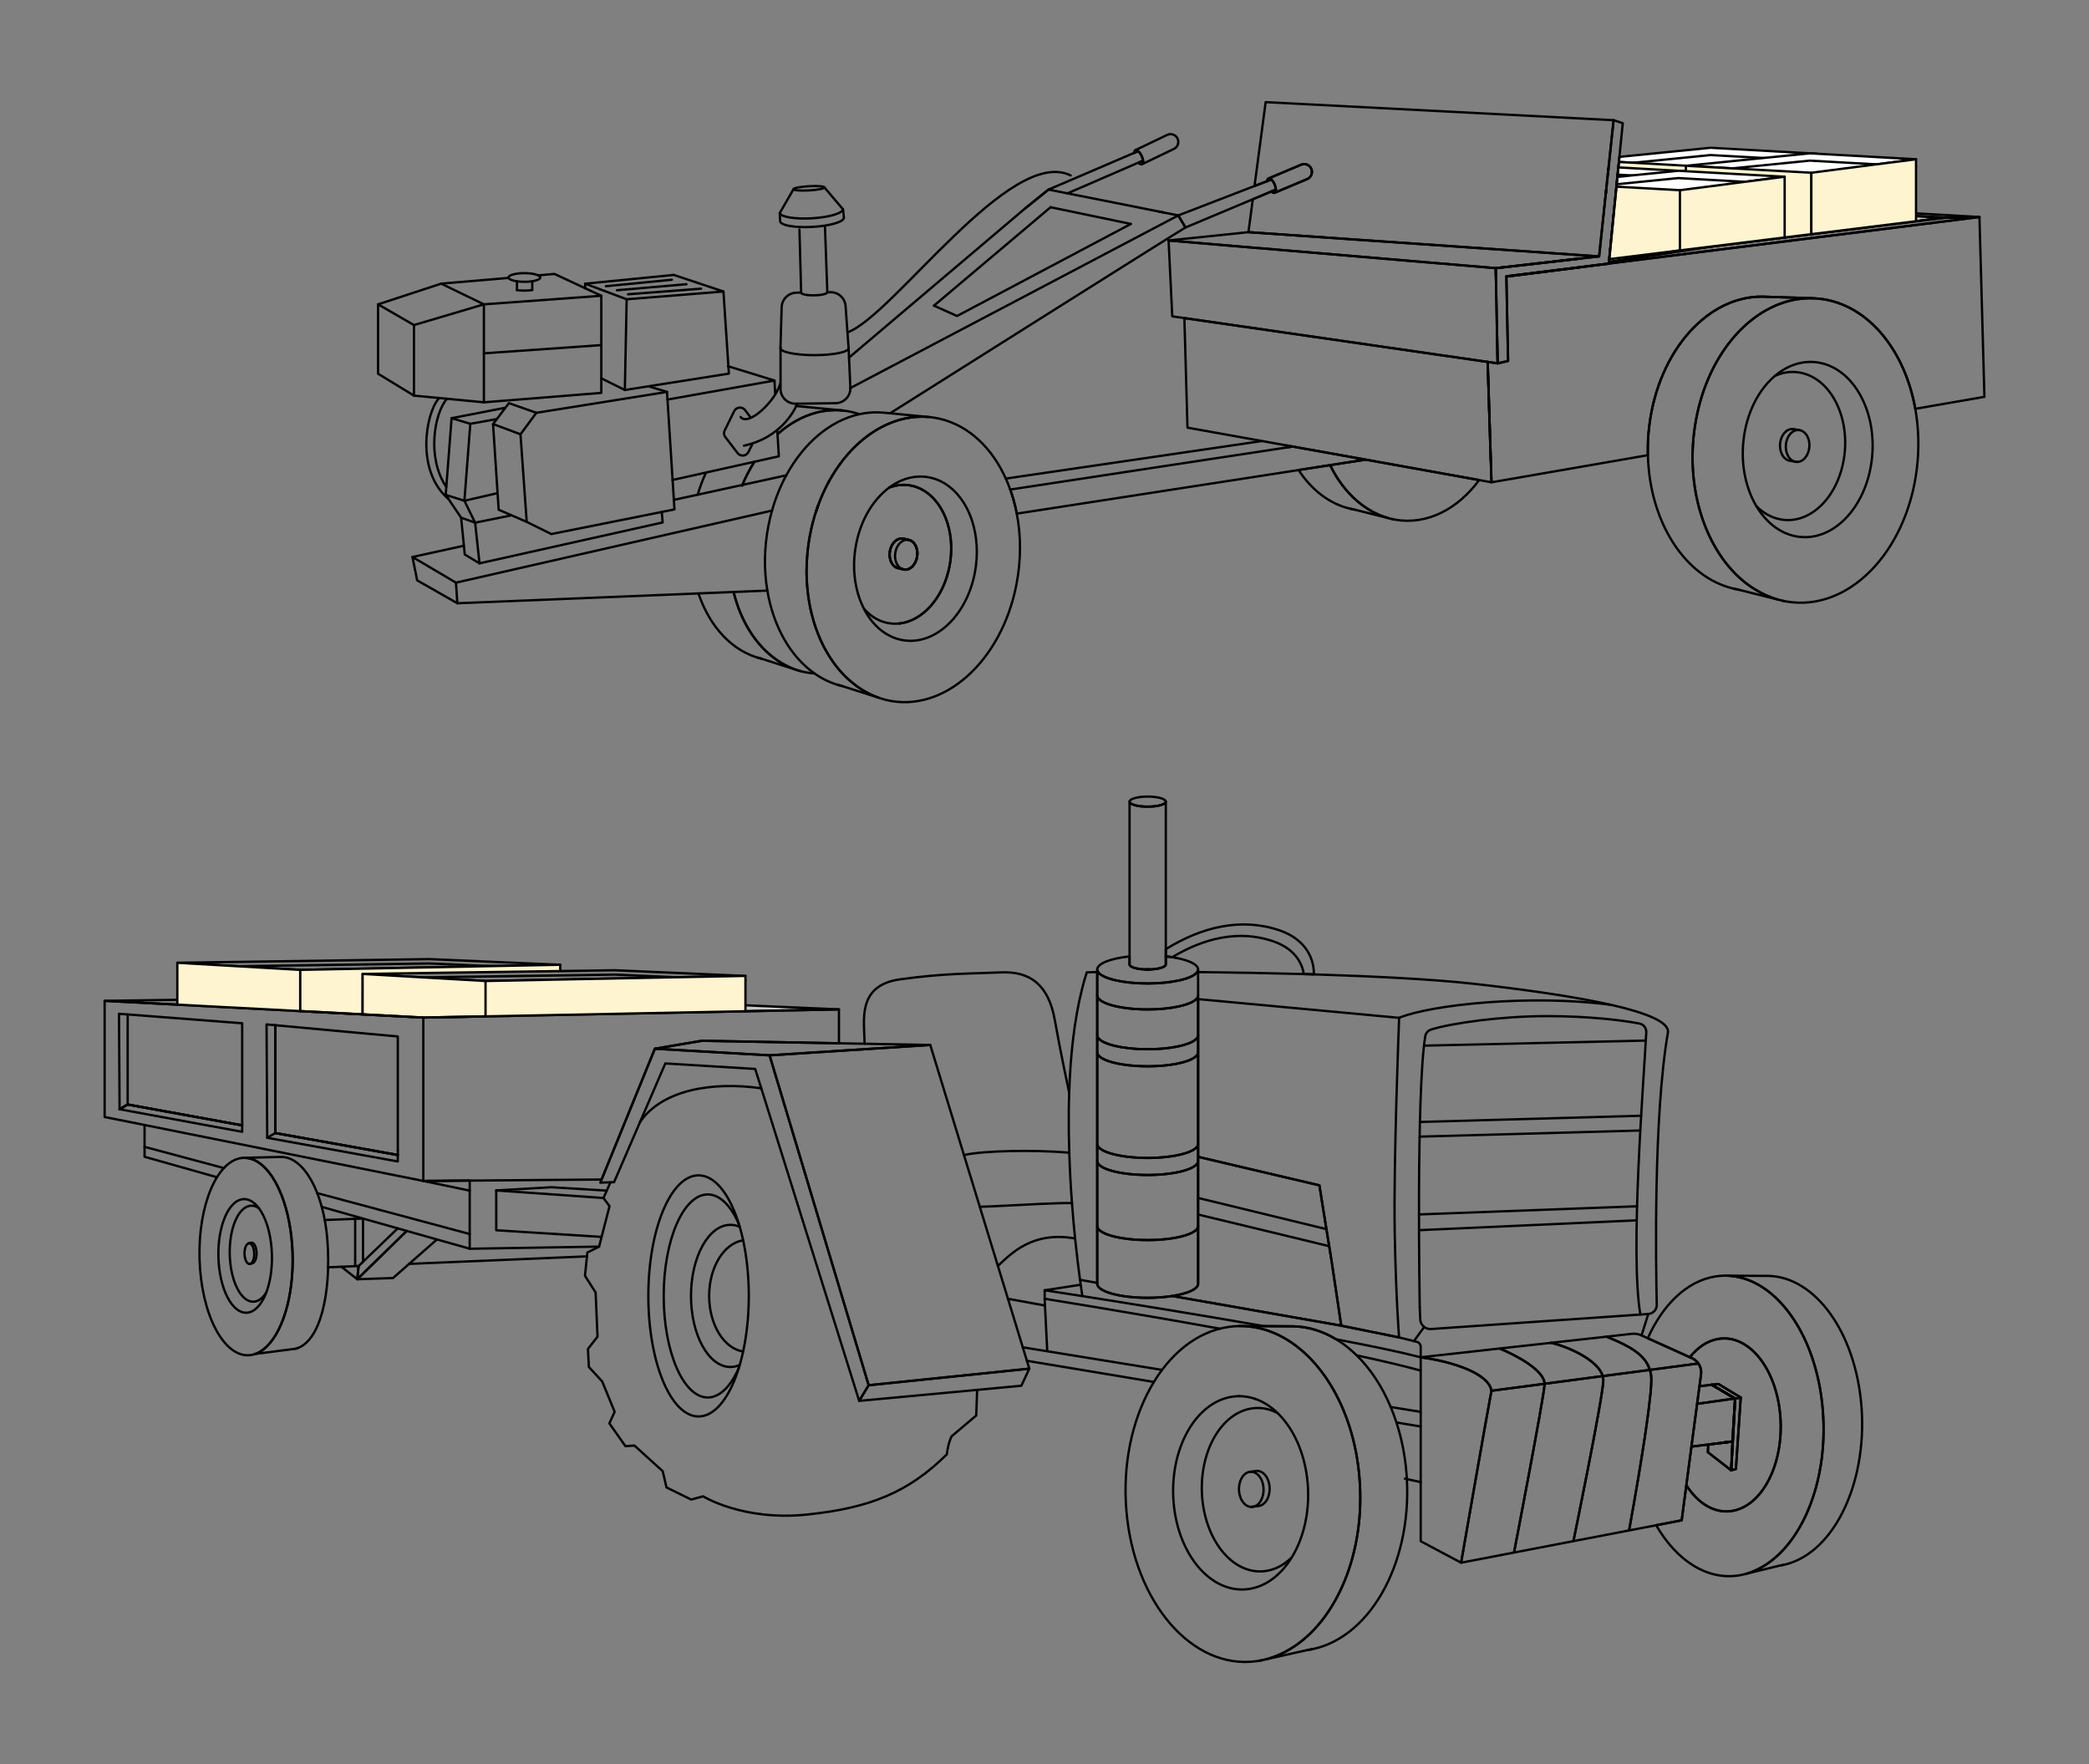 <?xml version="1.0" encoding="UTF-8"?>
<svg id="Ebene_4" xmlns="http://www.w3.org/2000/svg" version="1.1" viewBox="0 0 450 380">
  <rect x="0" y="0" width="450" height="380" fill="#808080" stroke="none"/>
  <!-- Generator: Adobe Illustrator 29.3.1, SVG Export Plug-In . SVG Version: 2.1.0 Build 151)  -->
  <defs>
    <style>
      .st0 {
        fill: #c6c6c6;
      }

      .st0, .st1, .st2, .st3, .st4 {
        stroke: #000;
        stroke-width: .5px;
      }

      .st0, .st1, .st3, .st4 {
        stroke-linecap: round;
        stroke-linejoin: round;
      }

      .st1 {
        fill: #fef4d0;
      }

      .st2 {
        stroke-miterlimit: 10;
      }

      .st2, .st3 {
        fill: none;
      }

      .st4 {
        fill: #fff;
      }
    </style>
  </defs>
  <polygon class="st0" points="418.9 46.89 346.66 55.82 347.64 45.9 366.78 43.98 418.9 46.89"/>
  <g>
    <g>
      <path class="st4" d="M355.11,294.3c.02.06.05.12.07.18-.08-.19-.17-.38-.27-.57.07.12.14.25.2.39Z"/>
      <path class="st3" d="M380.51,336.97c-.76.51-1.55.95-2.36,1.3-.11.06-.22.11-.34.15-.18.08-.37.16-.56.23-.34.13-.68.24-1.03.34l-.11.03c-.24.07-.49.13-.74.18l-.43.09c-.13.03-.28.05-.41.07-6.9,1.07-13.41-3.27-17.77-10.81l5.5-1.06,1-7.56c2.5,3.92,6.06,6.13,9.81,5.55,6.55-1.02,11.23-10.15,10.44-20.39-.79-10.23-6.74-17.71-13.29-16.69-2.37.37-4.49,1.8-6.2,3.96l-9.06-4.09c3.25-7.28,8.45-12.36,14.61-13.32.6-.09,1.2-.15,1.8-.16h.55c1.82.04,3.59.45,5.29,1.18,8.07,3.48,14.42,14.32,15.46,27.99,1.13,14.49-4.05,27.67-12.16,33.01Z"/>
      <polygon class="st4" points="373.76 301.24 373.76 301.29 373.7 301.25 368.74 298.28 373.76 301.24"/>
      <polygon class="st4" points="370.68 310.83 373.19 310.5 373.19 310.52 370.68 310.83"/>
      <polygon class="st4" points="372.92 316.72 373.22 310.5 373.19 310.5 373.76 301.29 373.78 301.3 372.92 316.72"/>
      <path class="st3" d="M383.45,337.23h-.02l-7.21,1.76c.35-.1.69-.21,1.03-.34.19-.07.38-.15.56-.23.12-.04.23-.09.34-.15.81-.35,1.6-.79,2.36-1.3,8.11-5.34,13.29-18.52,12.16-33.01-1.04-13.67-7.39-24.51-15.46-27.99-1.7-.73-3.47-1.14-5.29-1.18l8.63.05h.39c10.08.21,18.82,12.18,20.05,28.17,1.31,17.21-6.54,32.51-17.54,34.22Z"/>
      <path class="st3" d="M373.07,325.48c-3.75.58-7.31-1.63-9.81-5.55l1.1-8.32,6.16-.76-2.53.33-.1,1.63,5.03,3.91,1.02-.28,1.04-15.41-4.8-2.9-1.44.15-2.65.33.34-2.57c.11-.85-.12-1.67-.58-2.34-.32-.48-.78-.87-1.35-1.13l-.48-.21c1.71-2.16,3.83-3.59,6.2-3.96,6.55-1.02,12.5,6.46,13.29,16.69.79,10.24-3.89,19.37-10.44,20.39Z"/>
      <polygon class="st4" points="373.76 301.24 373.76 301.29 373.7 301.25 368.74 298.28 373.76 301.24"/>
      <polygon class="st4" points="370.68 310.83 373.19 310.5 373.19 310.52 370.68 310.83"/>
      <polygon class="st4" points="372.92 316.72 373.22 310.5 373.19 310.5 373.76 301.29 373.78 301.3 372.92 316.72"/>
      <line class="st3" x1="383.45" y1="337.23" x2="384.3" y2="337.06"/>
    </g>
    <polygon class="st3" points="109.39 214.33 109.39 218.84 91.19 219.19 22.54 215.59 109.39 214.33"/>
    <polygon class="st0" points="180.72 217.43 109.39 218.84 109.39 214.33 180.72 217.43"/>
    <line class="st3" x1="236.36" y1="276.34" x2="232.67" y2="275.69"/>
    <polygon class="st3" points="373.7 301.25 365.58 302.4 365.63 302.06 366.09 298.61 368.74 298.28 373.7 301.25"/>
    <polygon class="st4" points="373.76 301.24 373.7 301.25 368.74 298.28 373.76 301.24"/>
    <polygon class="st3" points="373.76 301.29 373.19 310.5 370.68 310.83 370.52 310.85 364.36 311.61 365.58 302.4 373.7 301.25 373.76 301.29"/>
    <polygon class="st4" points="373.19 310.5 373.19 310.52 370.68 310.83 373.19 310.5"/>
    <polygon class="st4" points="373.76 301.24 373.76 301.29 373.7 301.25 373.76 301.24"/>
    <path class="st3" d="M210.49,299.4l-.2,5.51-5.31,4.49s-.71,1.33-1.02,3.88c-8.17,8.07-16.34,11.54-30.12,12.97s-22.39-3.93-22.39-3.93l-2.56.7-5.32-2.62-.81-3.49-6.09-5.52-1.95.12-3.45-4.9,1.13-2.5-2.67-6.52-2.88-3.13-.2-3.88,2.06-2.65-.41-9.53-2.29-3.59.43-4.18.08-.82,2.53-1.28.54-2.09,1.71-6.62-1.31-1.76.71-1.59.8-1.79"/>
    <path class="st3" d="M187.12,298.39l-2.04,3.37-21.09-67.33-1.31-4.17-19.36-1.19-5.45,12.63s-.03.05-.05.07h.02s-5.56,12.88-5.56,12.88l-.78.03-2.18.07.27-.67,11.48-28.18,15.51.9h.02l9.18.53,21.34,71.06Z"/>
    <path class="st4" d="M137.87,241.7l-.03.06h-.02s.03-.04.05-.06Z"/>
    <polygon class="st3" points="221.73 294.82 187.12 298.39 165.78 227.33 200.39 225.09 211.06 259.95 214.96 272.69 217.13 279.77 220.32 290.22 221.73 294.82"/>
    <polygon class="st3" points="200.39 225.09 165.78 227.33 156.6 226.8 156.58 226.8 141.07 225.9 151.22 224.19 180.61 224.73 180.66 224.73 186.24 224.83 200.39 225.09"/>
    <path class="st3" d="M230.34,235.47s-.01-.03-.02-.09"/>
    <path class="st3" d="M186.24,224.83c0-4.75-1.82-12.55,7.62-13.87,9.77-1.36,15.65-1.22,21.78-1.5,6.18-.27,10.21,2.59,11.57,10.21,1.27,7.13,2.9,14.74,3.11,15.7"/>
    <path class="st3" d="M207.66,248.81c4.22-.97,15.25-1.16,22.68-.51"/>
    <path class="st3" d="M230.93,259.15h-.01c-3.62-.04-9.47.33-14.9.59h-.1c-1.69.09-3.33.17-4.86.21"/>
    <line class="st3" x1="306.03" y1="304.13" x2="299.58" y2="303.08"/>
    <line class="st3" x1="250.32" y1="295.09" x2="220.32" y2="290.22"/>
    <path class="st3" d="M270.37,301.33s-.02-.01-.03-.01"/>
    <path class="st3" d="M266.9,300.75h.02"/>
    <line class="st3" x1="306.03" y1="307.28" x2="300.81" y2="306.41"/>
    <line class="st3" x1="248.57" y1="297.69" x2="221.22" y2="293.13"/>
    <line class="st3" x1="217.13" y1="279.77" x2="225.03" y2="281.21"/>
    <path class="st3" d="M292.26,291.96c5.3,1.14,10.03,2.25,13.77,3.27"/>
    <path class="st3" d="M262.75,286.21c-19.48-3.53-37.12-6.34-37.71-6.44h-.01l.56,11.25"/>
    <path class="st3" d="M366.43,296.04l-.34,2.57-.46,3.45-.05.34-1.22,9.21-1.1,8.32-1,7.56-5.5,1.06-5.84,1.12s.06-.31.16-.86c.02-.13.05-.27.08-.43.03-.17.06-.36.1-.56.03-.18.06-.37.1-.57.01-.02.01-.03.01-.05.03-.19.07-.38.1-.58h0c.04-.21.08-.42.12-.64h0c.04-.23.08-.45.12-.69.04-.24.08-.48.13-.73.03-.18.07-.37.1-.57.06-.34.12-.69.18-1.04.22-1.27.46-2.68.71-4.15h0c.01-.06.02-.1.03-.15.07-.43.14-.87.22-1.32.14-.89.29-1.8.44-2.72.15-.92.3-1.85.44-2.77.12-.77.24-1.54.36-2.31.09-.6.18-1.2.26-1.78.4-2.73.73-5.27.93-7.3.03-.27.05-.54.08-.79.08-.94.12-1.75.13-2.39,0-.79-.1-1.51-.32-2.18l7.43-.99,3.02-.4c.46.67.69,1.49.58,2.34Z"/>
    <path class="st3" d="M365.85,293.7l-3.02.4-7.43.99c-.06-.21-.13-.41-.22-.61-.02-.06-.05-.12-.07-.18-.06-.14-.13-.27-.2-.39-.09-.18-.2-.36-.32-.54-.01-.02-.02-.03-.03-.05h0c-.11-.16-.22-.3-.33-.45h-.01c-.13-.17-.26-.33-.4-.48-.11-.11-.22-.22-.33-.33-.14-.14-.3-.28-.46-.41-.19-.17-.39-.33-.6-.48-.14-.1-.29-.2-.43-.3-.17-.12-.34-.23-.52-.34-.22-.14-.44-.27-.67-.4-1.38-.78-2.99-1.49-4.74-2.2l5.41-.61c.73-.08,1.47.03,2.13.34l1.35.61,9.06,4.09.48.21c.57.26,1.03.65,1.35,1.13Z"/>
    <path class="st3" d="M355.72,297.27c-.01.64-.05,1.45-.13,2.39-.03.25-.05.52-.08.79-.2,2.03-.53,4.57-.93,7.3-.08.58-.17,1.18-.26,1.78-.12.77-.24,1.54-.36,2.31-.14.92-.29,1.85-.44,2.77-.15.92-.3,1.83-.44,2.72-.08.45-.15.89-.22,1.32,0,.05-.02.09-.03.14h0c-.25,1.48-.49,2.89-.71,4.16-.06.35-.12.7-.18,1.04-.03.2-.07.39-.1.57-.05.25-.09.49-.13.73-.04.24-.08.46-.12.68h0c-.04.23-.08.44-.12.64h0c-.03.21-.07.4-.1.59,0,.02,0,.03-.01.05-.04.2-.07.39-.1.57-.04.2-.07.39-.1.56-.03.16-.06.3-.08.43-.1.55-.16.86-.16.86l-11.98,2.3s6.3-30.62,6.44-34.57c.01-.33-.03-.66-.13-.98l1.78-.23,5.51-.72,2.86-.38c.22.67.32,1.39.32,2.18Z"/>
    <path class="st3" d="M345.38,297.4c-.14,3.95-6.44,34.57-6.44,34.57l-12.8,2.46s6.44-33.35,6.58-36.2v-.15l2.33-.31,10.2-1.35c.1.32.14.65.13.98Z"/>
    <path class="st3" d="M332.72,298.08v.15c-.14,2.85-6.58,36.2-6.58,36.2l-11.4,2.19s5.59-32.13,6.54-37.03l2.37-.32,9.07-1.19Z"/>
    <path class="st3" d="M321.28,299.59c-.95,4.9-6.54,37.03-6.54,37.03l-8.7-4.63v-39.62c7.07.96,14.69,3.54,15.24,7.22Z"/>
    <path class="st3" d="M233.17,279.19c-5.04-.78-8.13-1.25-8.13-1.25v1.83"/>
    <path class="st4" d="M334.11,289.25h-.03s0,0,0,0h.03Z"/>
    <line class="st3" x1="365.89" y1="293.7" x2="365.85" y2="293.7"/>
    <line class="st3" x1="225.03" y1="277.94" x2="232.62" y2="276.77"/>
    <path class="st3" d="M305.83,281.59c.03,1,.08,1.89.11,2.59.02.68.36,1.28.85,1.66.41.31.93.48,1.49.44l45.08-3.12,1.71-.12c1.04-.07,1.84-.94,1.82-1.98-.18-8.07-.73-40.65,2.4-58.61.4-2.24-4.54-4.25-12.31-6.02h-.05c-7.87-1.78-18.63-3.3-29.71-4.54-8.56-.95-21.22-1.59-34.2-2-.72-.02-1.44-.04-2.15-.07-7.83-.21-15.69-.36-22.78-.43"/>
    <path class="st3" d="M306.04,290.11v2.26c-4.35-1.12-10.8-2.47-18.2-3.87h-.01c-2.88-1.76-6.02-2.74-9.27-2.8h-.48s-5.82-.04-5.82-.04c-14.72-2.58-30.03-5.04-39.09-6.47-.06-.3-.83-5.15-1.58-12.41-.24-2.32-.47-4.89-.67-7.63-.26-3.39-.47-7.05-.58-10.85-.1-2.8-.14-5.69-.11-8.59v-.02c0-1.42.04-2.87.09-4.31v-.07c.26-7.81,1.07-15.61,2.8-22.41.29-1.18.62-2.34.99-3.45.63-.03,1.4-.05,2.25-.06v67.15c0,1.66,4.86,3.02,10.86,3.02,1.92,0,3.73-.14,5.29-.39l36.42,6.39h0s12.45,2.53,12.45,2.53l3.19.79h.01l.62.16c.49.13.84.57.84,1.07Z"/>
    <line class="st3" x1="306.82" y1="225.24" x2="354.49" y2="224.15"/>
    <line class="st3" x1="305.91" y1="241.68" x2="353.52" y2="240.34"/>
    <line class="st3" x1="305.85" y1="244.84" x2="353.32" y2="243.52"/>
    <line class="st3" x1="305.69" y1="261.6" x2="352.64" y2="259.84"/>
    <line class="st3" x1="305.71" y1="264.99" x2="352.54" y2="262.87"/>
    <path class="st3" d="M300.43,264.99c.27,14.7.95,23.1.95,23.1l-12.45-2.52h0s-2-13.39-2-13.39h0s-.56-3.5-.56-3.5l-.6-3.69-1.55-9.66-15.98-3.75h0l-10.14-2.39v-33.97l43.29,4.03s-1.22,31.04-.95,45.74Z"/>
    <path class="st3" d="M301.38,219.25c6.94-2.86,28.3-5.09,45.6-2.81"/>
    <path class="st4" d="M247.22,208.84c-.13,0-.27,0-.4-.01h.8c-.13.01-.27.01-.4.01Z"/>
    <path class="st3" d="M258.09,209.39v5.03c0,.27-.13.53-.36.77-1.23,1.29-5.46,2.25-10.51,2.25-6,0-10.86-1.36-10.86-3.02v-5.03h.19c.93,1.4,5.35,2.46,10.67,2.46s9.78-1.07,10.68-2.48c.06.02.13.02.19.02Z"/>
    <path class="st4" d="M236.55,209.39h-.19v-.55c0,.19.06.38.19.55Z"/>
    <path class="st4" d="M258.09,208.84v.55c-.06,0-.13,0-.19-.02.13-.17.19-.34.19-.53Z"/>
    <path class="st3" d="M258.09,214.42v8.57c0,1.67-4.86,3.02-10.87,3.02-.77,0-1.52-.02-2.25-.06-4.92-.29-8.61-1.5-8.61-2.96v-8.57c0,1.66,4.86,3.02,10.86,3.02,5.05,0,9.28-.96,10.51-2.25.23-.24.36-.5.36-.77Z"/>
    <path class="st3" d="M258.09,226.67v19.74c0,1.66-4.86,3.02-10.87,3.02s-10.86-1.36-10.86-3.02v-19.74c0,1.67,4.86,3.02,10.86,3.02.38,0,.76-.01,1.13-.02,5.48-.15,9.74-1.44,9.74-3Z"/>
    <path class="st3" d="M258.09,250.08v14.02c0,1.67-4.86,3.02-10.87,3.02s-10.86-1.35-10.86-3.02v-14.02c0,1.67,4.86,3.02,10.86,3.02s10.87-1.35,10.87-3.02Z"/>
    <path class="st3" d="M258.09,264.1v12.44c0,1.13-2.25,2.12-5.58,2.63-1.56.25-3.37.39-5.29.39-6,0-10.86-1.36-10.86-3.02v-12.44c0,1.67,4.86,3.02,10.86,3.02s10.87-1.35,10.87-3.02Z"/>
    <path class="st3" d="M283.02,209.89c-.72-.02-1.44-.04-2.15-.07-.35-2.08-1.69-5.38-6.63-7.07-7.37-2.52-14.94-.65-21.72,3.44-.45-.06-.9-.13-1.39-.17v-1.55c7.59-4.73,16.14-6.9,24.45-4.08,7.14,2.45,7.49,7.94,7.44,9.5Z"/>
    <path class="st3" d="M214.96,272.69c2.85-2.63,7.41-7.56,16.63-5.91"/>
    <line class="st3" x1="258.15" y1="258.06" x2="285.61" y2="264.74"/>
    <line class="st3" x1="286.26" y1="268.42" x2="282.77" y2="267.58"/>
    <line class="st3" x1="282.76" y1="267.57" x2="258.22" y2="261.65"/>
    <ellipse class="st3" cx="150.48" cy="279.15" rx="10.82" ry="25.97"/>
    <path class="st3" d="M137.87,241.7c4.73-6.91,15.45-8.79,26.12-7.27"/>
    <path class="st3" d="M160.08,291.13c-4.11-.64-7.32-5.76-7.32-11.98s3.21-11.34,7.32-11.98"/>
    <path class="st3" d="M159.17,294.61s-.03.07-.04.09c0,.01,0,.03-.01.03-1.7,3.89-4.08,6.3-6.66,6.3-5.24,0-9.49-9.8-9.49-21.87s4.25-21.87,9.49-21.87c2.59,0,4.97,2.4,6.66,6.3.01,0,.01.01.01.03.01.03.03.07.04.09"/>
    <path class="st3" d="M159.34,294.03c-.64.29-1.32.43-2.01.43-4.66,0-8.48-6.86-8.48-15.31s3.82-15.31,8.48-15.31c.69,0,1.37.14,2.01.43"/>
    <path class="st3" d="M332.72,298.08l-9.07,1.19-2.37.32c-.55-3.68-8.17-6.26-15.24-7.22l16.99-1.89h.02c3.9,1.6,9.62,4.78,9.67,7.6Z"/>
    <path class="st3" d="M345.25,296.42l-10.2,1.35-2.33.31c-.05-2.82-5.77-6-9.67-7.6l11.03-1.22h.03c3.5.75,10.14,3.65,11.14,7.16Z"/>
    <path class="st3" d="M355.4,295.09l-2.86.38-5.51.72-1.78.23c-1-3.51-7.64-6.41-11.14-7.17l11.95-1.32h.01c1.75.71,3.36,1.42,4.74,2.2.23.13.45.26.67.4.18.11.35.22.52.34.14.1.29.2.43.3.21.15.41.31.6.48.16.13.31.27.46.41.11.11.22.22.33.33.14.15.27.31.4.47h.01c.11.16.22.3.33.45h0s.02.04.03.06c.12.18.23.36.32.54.1.19.19.38.27.57.09.2.16.4.22.61Z"/>
    <line class="st3" x1="355.07" y1="283.04" x2="353.61" y2="287.66"/>
    <path class="st3" d="M258.09,208.83h0c0,.2-.06.37-.19.54-.9,1.41-5.34,2.48-10.68,2.48s-9.74-1.06-10.67-2.46c-.13-.17-.19-.36-.19-.55h0c.02-1.3,2.89-2.39,6.96-2.82v1.73c0,.56,1.54,1.03,3.5,1.08.13.01.27.01.4.01s.27,0,.4-.01c1.97-.05,3.51-.52,3.51-1.08v-1.73c.49.04.94.11,1.39.17,3.32.52,5.56,1.5,5.57,2.64Z"/>
    <path class="st4" d="M247.62,208.83c-.13.01-.27.01-.4.01s-.27,0-.4-.01h.8Z"/>
    <path class="st3" d="M251.13,172.68v35.07c0,.56-1.54,1.03-3.51,1.08h-.8c-1.96-.05-3.5-.52-3.5-1.08v-35.07c0,.6,1.75,1.08,3.9,1.08s3.91-.48,3.91-1.08Z"/>
    <path class="st4" d="M247.62,208.83c-.13.01-.27.01-.4.01s-.27,0-.4-.01h.8Z"/>
    <path class="st3" d="M258.09,222.99v3.68c0,1.56-4.26,2.85-9.74,3-.37.01-.75.02-1.13.02-6,0-10.86-1.35-10.86-3.02v-3.68c0,1.46,3.69,2.67,8.61,2.96.73.04,1.48.06,2.25.06,6.01,0,10.87-1.35,10.87-3.02Z"/>
    <path class="st3" d="M288.93,285.56l-36.42-6.39c3.33-.51,5.58-1.5,5.58-2.63v-27.35l10.14,2.39h0l15.98,3.75,1.55,9.66.6,3.69.56,3.49h0s2,13.39,2,13.39Z"/>
    <path class="st3" d="M258.09,246.41v3.67c0,1.67-4.86,3.02-10.87,3.02s-10.86-1.35-10.86-3.02v-3.67c0,1.66,4.86,3.02,10.86,3.02s10.87-1.36,10.87-3.02Z"/>
    <path class="st3" d="M251.13,172.67h0c0,.61-1.75,1.09-3.91,1.09s-3.9-.48-3.9-1.08h0c.02-.61,1.76-1.09,3.9-1.09s3.89.48,3.91,1.08Z"/>
    <polygon class="st3" points="221.73 294.82 220.01 298.5 185.08 301.76 187.12 298.39 221.73 294.82"/>
    <polygon class="st3" points="374.98 301.03 373.94 316.44 372.92 316.72 373.78 301.3 374.98 301.03"/>
    <polygon class="st3" points="373.22 310.5 372.92 316.72 367.89 312.81 367.99 311.18 370.52 310.85 370.68 310.83 373.19 310.52 373.19 310.5 373.22 310.5"/>
    <polygon class="st4" points="373.19 310.5 373.19 310.52 370.68 310.83 373.19 310.5"/>
    <polygon class="st3" points="374.98 301.03 373.78 301.3 373.76 301.29 373.76 301.24 368.74 298.28 370.18 298.13 374.98 301.03"/>
    <polygon class="st4" points="373.76 301.24 373.76 301.29 373.7 301.25 368.74 298.28 373.76 301.24"/>
    <path class="st3" d="M305.83,281.6s-.81-45.98,1.19-58.38c.11-.7.61-1.25,1.29-1.46,4.35-1.35,14.9-2.88,24.94-2.88,9.25,0,16.49.93,19.91,1.6.9.17,1.52.99,1.47,1.9-.48,9.68-3.57,47.45-1.27,60.79"/>
    <line class="st3" x1="306.79" y1="285.84" x2="304.57" y2="288.89"/>
    <line class="st3" x1="306.04" y1="319.26" x2="302.63" y2="318.51"/>
    <line class="st3" x1="27.5" y1="237.92" x2="25.76" y2="238.94"/>
    <line class="st3" x1="59.3" y1="244.07" x2="57.56" y2="245.09"/>
    <polyline class="st3" points="101.18 256.47 101.18 265.82 101.18 268.98 101.18 268.99 129.05 268.53"/>
    <polyline class="st3" points="85.68 264.6 78.2 262.49 69.31 259.97"/>
    <polyline class="st3" points="46.75 253.59 31.14 249.18 31.14 247.04 31.14 242.34"/>
    <line class="st3" x1="101.18" y1="268.98" x2="94.12" y2="266.99"/>
    <polyline class="st3" points="68.33 257.01 68.34 257.01 101.18 265.82"/>
    <line class="st3" x1="48.23" y1="251.62" x2="31.14" y2="247.04"/>
    <polyline class="st3" points="129.59 266.44 106.9 265.01 106.9 256.43 129.99 258.06"/>
    <polyline class="st3" points="106.9 256.43 118.8 255.74 130.7 256.47"/>
    <line class="st3" x1="73.55" y1="272.87" x2="70.67" y2="272.99"/>
    <line class="st3" x1="126.44" y1="270.63" x2="88.13" y2="272.25"/>
    <polyline class="st3" points="69.95 262.8 76.51 262.55 78.2 262.49 78.2 271.8"/>
    <line class="st3" x1="76.51" y1="262.55" x2="76.51" y2="272.67"/>
    <polygon class="st3" points="94.12 266.99 88.13 272.25 84.66 275.3 76.96 275.56 79.99 272.59 80 272.59 82.24 270.4 87.61 265.15 94.12 266.99"/>
    <polygon class="st3" points="87.61 265.15 82.24 270.4 80 272.59 79.99 272.59 76.96 275.56 77.25 272.71 78.2 271.8 85.68 264.6 87.61 265.15"/>
    <polygon class="st3" points="77.25 272.71 76.96 275.56 73.55 272.87 77.25 272.71"/>
    <g>
      <path class="st3" d="M57.44,290.06c-.76.75-1.58,1.29-2.45,1.59l-.21.07c-.06.02-.13.04-.2.06-5.47,1.43-10.62-6.85-11.49-18.51-.87-11.64,2.85-22.26,8.33-23.71.29-.07.58-.12.87-.14h.26c.88-.03,1.74.2,2.57.64,3.93,2.09,7.13,9.06,7.8,18.02.71,9.5-1.63,18.28-5.48,21.99Z"/>
      <path class="st3" d="M63.73,290.52h0s-8.73,1.13-8.73,1.13c.87-.3,1.69-.85,2.45-1.59,3.85-3.7,6.19-12.49,5.48-21.99-.67-8.96-3.86-15.93-7.8-18.02-.83-.44-1.69-.67-2.57-.65l7.77-.18h.19c4.87-.11,9.23,7.54,10.01,18.02.84,11.28-1.51,21.88-6.8,23.27Z"/>
      <path class="st3" d="M51.9,258.39c-3.15.83-5.29,6.93-4.79,13.64.5,6.71,3.46,11.48,6.61,10.65s5.3-6.93,4.79-13.64c-.5-6.71-3.46-11.48-6.61-10.65Z"/>
      <path class="st3" d="M57.32,278.49c-.62.96-1.37,1.62-2.2,1.83-2.66.7-5.16-3.33-5.58-9.01-.42-5.66,1.39-10.83,4.05-11.52.75-.2,1.5-.02,2.18.48"/>
      <g>
        <path class="st3" d="M53.76,272.25l.63-.13c.57-.15.96-1.27.87-2.49s-.63-2.09-1.2-1.94l-.52.14"/>
        <path class="st3" d="M53.55,267.84c-.57.15-.96,1.26-.87,2.48s.63,2.09,1.2,1.94.96-1.26.87-2.49-.63-2.09-1.2-1.94Z"/>
      </g>
      <line class="st3" x1="64.14" y1="290.39" x2="63.73" y2="290.52"/>
      <line class="st3" x1="54.99" y1="291.65" x2="54.78" y2="291.72"/>
      <line class="st3" x1="52.29" y1="249.42" x2="52.56" y2="249.41"/>
    </g>
    <g>
      <polygon class="st3" points="38.2 207.39 92.52 206.6 120.68 207.82 64.68 208.92 38.2 207.39"/>
      <polygon class="st3" points="38.2 208.33 92.52 207.54 120.68 208.76 64.68 209.86 38.2 208.33"/>
      <polyline class="st1" points="38.2 216.41 38.2 215.36 38.2 208.33 38.2 207.39 51.2 208.14 51.21 208.14 64.68 208.92 64.68 209.86 64.68 214.98 64.68 217.8"/>
      <polyline class="st1" points="78.15 209.79 78.11 218.5 64.68 217.8 64.68 214.98 64.68 209.86 64.68 208.92 105.68 208.11 105.7 208.11 105.75 208.11 120.68 207.82 120.68 208.76 120.68 209.17"/>
      <polyline class="st3" points="120.68 218.62 120.68 218.61 120.68 214.82 120.68 211.94 120.68 211"/>
    </g>
    <g>
      <polygon class="st3" points="78.11 209.79 132.43 209 160.58 210.22 104.59 211.32 78.11 209.79"/>
      <polygon class="st3" points="78.11 210.73 132.43 209.94 160.58 211.16 104.59 212.26 78.11 210.73"/>
      <polyline class="st1" points="104.59 218.93 104.59 214.4 104.59 212.26 104.59 211.32 91.15 210.54 91.14 210.54 91.13 210.54 91.12 210.54 91.11 210.54 78.11 209.79 78.11 210.73 78.11 214.78 78.11 218.5 91.19 219.19 104.59 218.93 104.59 214.4 104.59 212.26 104.59 211.32 120.68 211 145.61 210.51 145.66 210.51 160.58 210.22 160.58 211.16 160.58 216.55 160.58 217.83"/>
    </g>
    <path class="st3" d="M91.19,219.19l-13.08-.69-13.43-.7-26.48-1.39-15.66-.82v25.02s8.6,1.72,8.6,1.72l60.05,12.06M72.78,222.08h0l-13.47-1.24v23.23l5.38.96,21.01,3.77v-1.02M38.2,239.87l-10.7-1.95-1.74,1.02,26.41,4.86v-1.39l-13.97-2.54Z"/>
    <polygon class="st3" points="101.18 254.31 101.18 256.47 91.19 254.39 100.61 254.31 101.18 254.31"/>
    <polygon class="st3" points="180.72 217.43 180.72 224.72 180.66 224.73 180.61 224.73 151.22 224.19 141.07 225.9 129.59 254.08 101.18 254.31 100.61 254.31 91.19 254.39 91.19 219.19 104.59 218.93 109.39 218.84 120.5 218.62 120.68 218.62 144.97 218.14 160.58 217.83 180.72 217.43"/>
    <polygon class="st3" points="52.17 220.42 52.17 242.41 38.2 239.87 27.5 237.92 25.76 238.94 25.63 218.38 27.5 218.52 40.9 219.55 52.17 220.42"/>
    <polyline class="st3" points="52.17 242.41 38.2 239.87 27.5 237.92 27.5 218.52"/>
    <polyline class="st3" points="72.77 222.08 72.78 222.08 78.11 222.57 85.69 223.26 85.69 228.91 85.69 247.78"/>
    <polygon class="st3" points="64.68 245.03 85.69 248.8 85.69 250.19 64.68 246.38 57.56 245.09 57.42 220.67 59.3 220.84 59.3 244.07 64.68 245.03"/>
    <polyline class="st3" points="85.69 248.8 64.68 245.03 59.3 244.07 59.3 220.84 59.3 220.81"/>
    <g>
      <path class="st3" d="M278.03,355.14c-1.96,1.2-4.05,2.06-6.26,2.5l-.52.1c-.16.03-.34.05-.5.08-13.86,1.97-26.44-12.55-28.11-32.42-1.67-19.86,8.21-37.6,22.07-39.58.73-.1,1.47-.16,2.2-.17h.67c2.21.05,4.38.5,6.44,1.32,9.82,3.89,17.56,16,18.82,31.28,1.37,16.2-4.94,30.94-14.81,36.9Z"/>
      <path class="st3" d="M281.61,355.44h-.02l-8.92,2c1.88-.48,3.67-1.25,5.36-2.3,9.87-5.96,16.18-20.7,14.81-36.9-1.27-15.28-9-27.39-18.82-31.28-2.07-.82-4.23-1.27-6.44-1.32l4.68.02,5.82.03h.48c3.25.07,6.39,1.05,9.27,2.81h.01c1.55.94,3.03,2.1,4.42,3.46,2.95,2.9,5.46,6.68,7.32,11.12.45,1.07.86,2.18,1.23,3.33,1.09,3.33,1.83,6.95,2.15,10.78.04.47.07.94.1,1.41,1.03,18.65-8.39,34.97-21.45,36.84Z"/>
      <path class="st3" d="M265.51,300.85c-7.97,1.14-13.66,11.34-12.7,22.78.96,11.45,8.2,19.8,16.17,18.66s13.67-11.34,12.71-22.78c-.96-11.45-8.2-19.8-16.18-18.66Z"/>
      <path class="st3" d="M275.18,304.38c-1.7-.9-3.56-1.28-5.47-1-6.75.96-11.54,9.58-10.74,19.24.82,9.68,6.92,16.75,13.66,15.79,2.1-.29,4.02-1.34,5.62-2.93"/>
      <g>
        <path class="st3" d="M269.57,324.57l1.6-.17c1.45-.21,2.49-2.07,2.31-4.15-.17-2.08-1.49-3.6-2.94-3.39l-1.31.19"/>
        <path class="st3" d="M269.22,317.05c-1.45.21-2.49,2.05-2.31,4.14.17,2.09,1.49,3.61,2.95,3.4s2.49-2.06,2.31-4.15c-.17-2.08-1.49-3.6-2.94-3.39Z"/>
      </g>
      <line class="st3" x1="281.61" y1="355.44" x2="282.65" y2="355.25"/>
      <line class="st3" x1="271.26" y1="357.74" x2="271.78" y2="357.64"/>
      <line class="st3" x1="267.58" y1="285.64" x2="266.91" y2="285.64"/>
    </g>
  </g>
  <g>
    <g>
      <polygon class="st4" points="391.28 33.11 382.9 34.2 368.83 36.01 363.27 35.7 363.26 35.7 351.89 35.06 351.87 35.06 348.74 34.89 348.84 33.8 368.48 31.83 389.84 33.03 391.28 33.11"/>
      <polygon class="st4" points="391.38 34.67 391.29 34.68 391.28 34.68 377.23 36.49 377.22 36.49 370.85 37.31 368.83 37.57 363.26 37.26 363.16 37.26 363.07 37.25 361.07 37.14 361 37.14 359.13 37.03 348.58 36.45 348.62 36.06 348.69 35.38 351.87 35.06 351.89 35.06 368.48 33.4 379.87 34.03 379.88 34.03 382.9 34.2 391.38 34.67"/>
      <line class="st3" x1="368.83" y1="53.98" x2="368.83" y2="53.97"/>
      <polygon class="st1" points="345.98 41.01 345.92 41.65 345.91 41.65 345.98 41.01"/>
      <polygon class="st1" points="346.48 36.33 346.36 37.51 346.35 37.51 346.48 36.33"/>
      <polygon class="st1" points="368.83 36.01 368.83 53.08 368.72 53.09 368.71 53.1 346.59 56.48 346.6 56.38 346.66 55.82 347.64 45.9 347.7 45.24 347.7 45.23 348.05 41.77 348.19 40.35 348.2 40.21 348.26 39.69 348.35 38.76 348.41 38.11 348.46 37.62 348.58 36.45 348.62 36.06 348.69 35.38 348.74 34.89 351.87 35.06 351.89 35.06 363.26 35.7 363.27 35.7 368.83 36.01"/>
      <line class="st3" x1="368.83" y1="53.98" x2="368.83" y2="53.97"/>
      <polyline class="st1" points="368.83 53.08 368.83 44.09 368.83 43.44 368.83 41.65 368.83 40.08 368.83 38.77 368.83 37.59 368.83 37.57 368.83 37.2 368.83 36.7 368.83 36.02 368.83 36.01 382.9 34.2 391.29 33.11 391.35 33.11 391.38 33.11 391.38 33.12 391.38 34.67 391.38 34.69 391.38 37.06 391.38 38.63 391.38 44.73 391.38 45.35 391.38 50.29"/>
    </g>
    <g>
      <polygon class="st4" points="346.48 36.33 346.36 37.51 346.35 37.51 346.48 36.33"/>
      <polygon class="st4" points="363.04 36.87 362.85 36.89 362.64 36.93 362.55 36.94 362.53 36.94 362.46 36.95 362.38 36.96 362.01 37.01 361.07 37.14 361 37.14 354.56 37.96 354.49 37.96 348.35 38.76 348.41 38.11 348.46 37.62 348.58 36.45 348.62 36.06 361.53 36.79 362.98 36.87 363.04 36.87"/>
      <polygon class="st0" points="363 38.44 348.94 40.25 348.19 40.35 348.2 40.21 348.26 39.69 348.35 38.76 348.41 38.11 348.46 37.62 351.53 37.79 354.49 37.96 354.56 37.96 361.53 38.36 363 38.44"/>
      <polygon class="st1" points="322.24 59.69 322.22 58.84 322.21 58.28 322.23 58.83 322.23 58.84 322.24 59.69"/>
      <polygon class="st1" points="340.52 57.54 340.52 57.55 324.5 59.58 324.5 59.51 334.86 58.24 335.12 58.21 335.16 58.2 338.64 57.78 340.52 57.54"/>
      <polygon class="st1" points="340.52 55.68 334.86 56.33 322.2 57.77 322.2 57.76 334.86 56.32 340.52 55.68"/>
      <polyline class="st3" points="348.35 38.76 354.49 37.96 354.5 37.96 354.51 37.96 354.52 37.96 354.54 37.96 354.56 37.96 361 37.14 361.02 37.14 361.04 37.14 361.05 37.14 361.06 37.14 361.07 37.14 362.01 37.01 362.38 36.96 362.46 36.95 362.53 36.94 362.55 36.94 362.64 36.93 362.85 36.89 362.98 36.87 363.04 36.87 363.07 36.87 363.07 36.88 363.07 37.25 363.07 38.44 363.07 38.45 363.07 40.82 363.07 42.39 363.07 43.69 363.07 44.35 363.07 53.79"/>
    </g>
    <g>
      <path class="st3" d="M318.63,103.41c-4.62,6.27-11.23,9.71-18.04,8.54-.13-.03-.28-.05-.41-.08l-.43-.09-.67-.17c-.39-.11-.77-.23-1.15-.37-.16-.05-.32-.11-.48-.18-.96-.38-1.89-.86-2.78-1.42-1.53-.95-2.95-2.16-4.22-3.57-.17-.18-.33-.37-.49-.56-.65-.76-1.25-1.58-1.82-2.45-.14-.22-.28-.44-.42-.67-.14-.23-.28-.47-.41-.71-.14-.25-.27-.49-.4-.74s-.26-.5-.38-.75l7.63-1.18h.02l24.45,4.4Z"/>
      <polygon class="st3" points="321.14 99.31 320.46 77.96 320.47 77.96 321.14 99.31"/>
      <path class="st3" d="M278.45,96.19l-1.22.19c-.06-.15-.12-.29-.16-.44l1.38.25Z"/>
      <path class="st3" d="M299.08,111.61l-7.36-1.85h-.01l-.85-.18c-4.5-1.04-8.34-4.07-11.13-8.33l6.8-1.06c.11.25.24.51.38.75.12.25.26.5.4.74.13.24.27.48.41.71.14.23.28.45.42.67.57.87,1.17,1.69,1.82,2.45.16.19.32.38.49.56,1.27,1.41,2.69,2.62,4.22,3.57.89.56,1.82,1.04,2.78,1.42.16.07.32.13.48.18.38.14.76.26,1.15.37Z"/>
      <line class="st3" x1="291.71" y1="109.76" x2="290.86" y2="109.58"/>
      <line class="st3" x1="300.18" y1="111.87" x2="299.75" y2="111.78"/>
    </g>
    <polygon class="st3" points="426.4 46.74 418.9 46.89 412.74 46.55 391.38 45.35 390.19 45.29 384.44 44.97 368.83 44.09 366.78 43.98 363.16 44.34 363.07 44.35 361.88 44.47 347.64 45.9 347.7 45.24 361.88 43.81 363.07 43.69 363.16 43.68 366.78 43.32 368.83 43.44 384.44 44.33 390.19 44.66 391.38 44.73 412.74 45.96 426.4 46.74"/>
    <polygon class="st3" points="426.4 46.74 412.74 48.46 391.38 51.14 390.19 51.29 384.44 52.01 368.83 53.97 363.16 54.68 363.07 54.7 361.88 54.85 346.56 56.77 346.59 56.48 346.6 56.38 346.66 55.82 361.88 53.94 363.07 53.79 363.16 53.78 364.64 53.6 368.71 53.1 368.72 53.09 368.83 53.08 384.44 51.15 390.19 50.44 391.38 50.29 412.74 47.65 418.9 46.89 426.4 46.74"/>
    <line class="st3" x1="347.71" y1="45.23" x2="347.7" y2="45.23"/>
    <path class="st2" d="M245.18,32.56l-.87.37c0-.28.08-.49.24-.57.17-.08.4,0,.63.2Z"/>
    <path class="st2" d="M246,35.38c-.2.1-.49-.04-.77-.33v-.02s1-.43,1-.43c.04.39-.03.69-.23.78Z"/>
    <path class="st3" d="M278.45,96.19l-1.22.19-59.61,9.07c.59,1.65,1.07,3.39,1.41,5.19l60.7-9.39,6.8-1.06,7.63-1.18-15.71-2.82Z"/>
    <line class="st3" x1="226.31" y1="44.64" x2="201.19" y2="65.84"/>
    <path class="st3" d="M246.23,34.6l-1.01.43-15.26,6.62-4.09-.82,4.77-2.04,13.67-5.86.87-.37c.26.21.52.57.73,1,.18.37.29.74.32,1.04Z"/>
    <polyline class="st3" points="225.87 40.83 220.83 44.89 182.89 77.03"/>
    <line class="st3" x1="226.31" y1="44.64" x2="243.6" y2="48.24"/>
    <line class="st3" x1="225.87" y1="40.83" x2="220.83" y2="44.89"/>
    <line class="st3" x1="250.66" y1="45.77" x2="229.96" y2="41.65"/>
    <line class="st3" x1="322.23" y1="58.84" x2="322.22" y2="58.84"/>
    <polygon class="st3" points="321.29 103.89 318.63 103.41 294.18 99.01 294.16 99.01 278.45 96.19 277.07 95.94 255.8 92.12 255.13 68.52 277.05 71.69 285.31 72.88 295.13 74.3 310.4 76.51 315.72 77.27 320.46 77.96 321.14 99.31 321.29 103.89"/>
    <line class="st3" x1="249.68" y1="45.58" x2="253.82" y2="46.4"/>
    <polyline class="st3" points="201.19 65.84 206.16 68.07 243.6 48.24"/>
    <path class="st2" d="M252.87,32.08l-6.87,3.3c.2-.09.27-.39.23-.78-.03-.3-.14-.67-.32-1.04-.21-.43-.47-.79-.73-1-.23-.2-.46-.28-.63-.2l6.87-3.3c.83-.41,1.84-.05,2.24.78.4.84.05,1.84-.79,2.24Z"/>
    <g>
      <polygon class="st4" points="412.74 34.31 390.19 37.21 363.16 35.71 389.84 33.03 412.74 34.31"/>
      <polygon class="st4" points="412.74 35.88 390.19 38.78 363.16 37.27 389.84 34.6 412.74 35.88"/>
      <polyline class="st3" points="363.16 54.69 363.16 54.68 363.16 54.66"/>
      <polyline class="st1" points="363.16 53.78 363.16 44.34 363.16 43.68 363.16 42.38 363.16 40.81 363.16 38.45 363.16 37.27 363.16 37.26 363.16 36.88 363.16 35.71 368.83 36.02 373.16 36.27 373.17 36.27 373.19 36.27 377.22 36.49 377.23 36.49 390.19 37.21 390.19 38.78 390.19 44.66 390.19 45.29 390.19 50.44"/>
      <polyline class="st1" points="412.74 47.65 412.74 46.55 412.74 45.96 412.74 35.88 412.74 34.31 404.23 35.4 404.21 35.4 404.19 35.4 404.18 35.4 396.62 36.38 391.38 37.06 390.19 37.21 390.19 38.78 390.19 44.66 390.19 45.29 390.19 50.44"/>
    </g>
    <g>
      <polygon class="st4" points="384.44 38.07 382.33 38.34 375.93 39.16 375.86 39.16 372.12 39.65 368.83 40.08 363.16 40.81 363.07 40.82 361.88 40.97 348.94 40.25 348.2 40.21 348.26 39.69 348.35 38.76 348.41 38.11 351.53 37.79 359.13 37.03 361.53 36.79 362.98 36.87 363.04 36.87 363.07 36.88 363.16 36.88 365.65 37.02 365.66 37.02 368.83 37.2 370.85 37.31 384.44 38.07"/>
      <polygon class="st0" points="345.98 41.01 345.92 41.65 345.91 41.65 345.98 41.01"/>
      <polygon class="st4" points="384.44 39.64 368.83 41.65 363.16 42.38 363.07 42.39 361.88 42.54 348.05 41.77 348.19 40.35 348.2 40.21 348.26 39.69 361.53 38.36 363 38.44 363.07 38.45 363.16 38.45 368.83 38.77 375.86 39.16 375.93 39.16 384.44 39.64"/>
      <polygon class="st1" points="345.98 41.01 345.92 41.65 345.91 41.65 345.98 41.01"/>
      <polygon class="st1" points="335.12 58.21 334.86 58.25 334.86 58.24 335.12 58.21"/>
      <polygon class="st1" points="340.52 55.68 334.86 56.33 334.86 56.32 340.52 55.68"/>
      <polygon class="st1" points="361.88 40.97 361.88 53.94 346.6 56.38 346.66 55.82 347.64 45.9 347.7 45.24 347.7 45.23 348.05 41.77 348.19 40.35 348.2 40.21 348.94 40.25 361.88 40.97"/>
      <line class="st3" x1="361.88" y1="54.85" x2="361.88" y2="54.81"/>
      <polyline class="st1" points="384.44 51.15 384.44 44.97 384.44 44.33 384.44 39.64 384.44 38.46 384.44 38.07 382.33 38.34 375.93 39.16 375.91 39.16 375.89 39.16 375.88 39.16 375.87 39.16 375.86 39.16 372.12 39.65 368.83 40.08 363.16 40.81 363.07 40.82 361.88 40.97 361.88 42.54 361.88 43.81 361.88 44.47 361.88 53.94"/>
    </g>
    <polyline class="st3" points="338.64 57.78 334.86 58.25 324.5 59.55"/>
    <path class="st3" d="M427.47,85.48l-14.89,2.58c-2.19-12.23-9.65-21.84-19.53-23.56-.7-.11-1.4-.2-2.1-.23l-.64-.03-10.08-.32-.46-.02c-11.78-.22-22.44,11.52-24.48,27.67-.28,2.19-.38,4.36-.32,6.48l-33.68,5.84-.15-4.58-.67-21.35,2.14.31-.18-8.83s.01.01.01.01l.18,8.83,2.05-.48.19-.04-.31-15.46-.05-2.72,16.02-2.03h0s1.99-.25,1.99-.25l4.05-.51v-.02l15.32-1.92,1.19-.15.09-.02,5.67-.71,15.61-1.96,5.75-.72,1.19-.15,21.36-2.68,13.66-1.72,1.07,38.74Z"/>
    <path class="st3" d="M384.79,92.88h-.01"/>
    <g>
      <path class="st3" d="M412.89,101.18c-2.28,17.96-14.84,30.67-28.07,28.39-.16-.03-.33-.06-.49-.09l-.49-.11-.78-.2c-1.81-.5-3.53-1.28-5.14-2.29-9.27-5.76-14.82-19.35-12.96-33.99,1.74-13.8,9.57-24.51,19.13-27.68,2-.67,4.1-1,6.22-.97l.64.03c.7.03,1.4.12,2.1.23,9.88,1.72,17.34,11.33,19.53,23.56.74,4.14.88,8.58.31,13.12Z"/>
      <path class="st3" d="M364.96,92.89c-1.86,14.64,3.69,28.23,12.96,33.99,1.61,1.01,3.33,1.79,5.14,2.29l-8.57-2.15h0l-1-.21c-10.65-2.48-18.16-14.52-18.51-28.76-.06-2.12.04-4.29.32-6.48,2.04-16.15,12.7-27.89,24.48-27.67l.46.02,10.08.32c-2.12-.03-4.22.3-6.22.97-9.56,3.17-17.39,13.88-19.13,27.68Z"/>
      <path class="st3" d="M391.78,78.11c7.61,1.32,12.72,10.77,11.41,21.11-1.31,10.34-8.54,17.66-16.15,16.34s-12.73-10.77-11.42-21.11c1.31-10.34,8.54-17.66,16.16-16.34Z"/>
      <path class="st3" d="M382.38,80.96c1.66-.76,3.46-1.03,5.28-.71,6.45,1.11,10.75,9.1,9.65,17.83-1.11,8.75-7.21,14.94-13.64,13.82-2.01-.34-3.81-1.36-5.3-2.85"/>
      <g>
        <path class="st3" d="M387.08,99.47l-1.53-.21c-1.39-.24-2.32-1.97-2.08-3.85s1.55-3.21,2.94-2.97l1.25.22"/>
        <path class="st3" d="M387.66,92.66c1.39.24,2.32,1.95,2.08,3.84-.24,1.88-1.55,3.22-2.94,2.98s-2.32-1.96-2.08-3.85c.24-1.88,1.55-3.21,2.94-2.97Z"/>
      </g>
      <line class="st3" x1="374.48" y1="127.02" x2="373.48" y2="126.81"/>
      <line class="st3" x1="384.33" y1="129.48" x2="383.84" y2="129.37"/>
    </g>
    <g>
      <polygon class="st3" points="322.61 78.27 320.47 77.96 320.46 77.96 315.72 77.27 310.4 76.51 295.13 74.3 285.31 72.88 277.05 71.69 255.13 68.52 252.52 68.14 251.73 51.8 268.53 53.23 268.58 53.23 271.83 53.5 296.07 55.55 302.32 56.08 302.33 56.08 310.22 56.75 310.23 56.75 313.49 57.02 322.2 57.76 322.2 57.86 322.21 58.28 322.22 58.84 322.24 59.69 322.24 59.86 322.29 62.02 322.43 69.43 322.43 69.44 322.61 78.27"/>
      <polygon class="st3" points="344.47 55.23 341.8 55.53 340.52 55.68 334.86 56.32 322.2 57.76 313.49 57.02 310.23 56.75 310.22 56.75 302.33 56.08 302.32 56.08 296.07 55.55 271.83 53.5 268.58 53.23 268.53 53.23 251.73 51.8 268.93 50.01 287.58 51.3 287.59 51.3 291.3 51.56 313.49 53.09 334.86 54.57 340.52 54.96 341.8 55.05 344.47 55.23"/>
      <path class="st3" d="M347.54,25.89l-74.9-3.89-2.4,18.07,2.75-1.06c.01-.29.1-.5.27-.57l7.02-2.96c.86-.36,1.84.04,2.2.89.36.85-.04,1.84-.89,2.2l-7.03,2.96c-.19.08-.44-.04-.68-.29l-4.01,1.68-.94,7.09,18.65,1.29h.01l3.71.26,22.19,1.53,21.37,1.48,5.66.39,1.28.09,2.67.18.97-9.1h0s.07-.67.07-.67l.4-3.81.07-.64.04-.38h0s.06-.54.06-.54l.02-.19.09-.86.08-.72.08-.81.13-1.18.04-.38h0s.04-.36.04-.36l.09-.82.08-.76.86-8.12h-.05Z"/>
      <g>
        <polygon class="st3" points="349.57 26.54 348.84 33.8 348.74 34.89 348.69 35.38 348.62 36.06 348.58 36.45 348.46 37.62 348.41 38.11 348.35 38.76 348.26 39.69 348.2 40.21 348.19 40.35 348.05 41.77 347.7 45.23 347.7 45.24 347.64 45.9 346.66 55.82 346.6 56.38 346.59 56.48 346.56 56.77 342.48 57.29 340.52 57.54 338.64 57.78 335.16 58.2 335.12 58.21 334.86 58.24 324.5 59.51 324.5 59.58 324.55 62.3 324.86 77.76 324.67 77.8 322.62 78.28 322.44 69.45 322.29 62.02 322.24 59.86 322.24 59.69 322.23 58.84 322.23 58.83 322.21 58.28 322.2 57.86 322.2 57.77 334.86 56.33 340.52 55.68 341.8 55.53 344.47 55.23 345.44 46.13 345.44 46.12 345.51 45.46 345.91 41.65 345.92 41.65 345.98 41.01 346.02 40.63 346.02 40.62 346.08 40.09 346.1 39.9 346.19 39.04 346.27 38.32 346.35 37.51 346.36 37.51 346.48 36.33 346.52 35.95 346.52 35.94 346.56 35.59 346.65 34.77 346.73 34.01 347.59 25.89 347.59 25.88 349.57 26.54"/>
        <polygon class="st3" points="340.52 57.54 340.52 57.55 338.64 57.78 340.52 57.54"/>
        <polygon class="st3" points="346.56 56.77 346.56 56.79 342.51 57.3 340.52 57.54 342.48 57.29 346.56 56.77"/>
      </g>
    </g>
    <polyline class="st3" points="346.66 55.82 361.88 53.94 363.07 53.79 363.16 53.78 364.64 53.6 368.71 53.1 368.72 53.09 368.83 53.08 384.44 51.15 390.19 50.44 391.38 50.29 412.74 47.65 418.9 46.89 426.4 46.74"/>
    <path class="st2" d="M273.87,38.67l-.88.34c.01-.29.1-.5.27-.57s.39.02.61.23Z"/>
    <path class="st2" d="M274.83,40.84c.01.35-.08.61-.27.69-.19.08-.44-.04-.68-.29l.95-.4Z"/>
    <path class="st3" d="M274.83,40.84l-.95.4-4.01,1.68-14.51,6.09-1.54-2.61,16.42-6.33,2.75-1.06.88-.34c.25.21.5.58.69,1.04.17.4.26.81.27,1.13Z"/>
    <path class="st3" d="M183.18,83.59l70.64-37.19,1.54,2.61c-1.08.56-54.08,34-63.61,40.01"/>
    <path class="st2" d="M281.59,38.57l-7.03,2.96c.19-.08.28-.34.27-.69-.01-.32-.1-.73-.27-1.13-.19-.46-.44-.83-.69-1.04-.22-.21-.44-.3-.61-.23l7.02-2.96c.86-.36,1.84.04,2.2.89.36.85-.04,1.84-.89,2.2Z"/>
    <line class="st3" x1="271.56" y1="95.04" x2="216.67" y2="103.09"/>
    <g>
      <path class="st3" d="M162.51,99.46c-1,1.58-1.89,3.3-2.65,5.14"/>
      <path class="st3" d="M185.1,89.22c-.48-.17-.98-.32-1.48-.44-.59-.14-1.2-.25-1.8-.32l-.56-.06c-1.83-.15-3.66.03-5.44.49-2.96.78-5.8,2.37-8.32,4.62"/>
      <path class="st3" d="M158.08,127.73c1.54,6.08,4.69,11.17,8.98,14.23.77.56,1.57,1.05,2.4,1.46.2.11.41.21.62.3.4.18.79.34,1.2.48l.1.04c.22.07.45.14.67.21l.42.12c.13.04.28.07.41.11.86.2,1.71.33,2.57.38"/>
      <path class="st3" d="M150.45,127.83c2.43,7.16,7.29,12.55,13.62,14.07h.01s7.96,2.55,7.96,2.55c-1.79-.53-3.46-1.38-4.99-2.49-4.29-3.06-7.44-8.15-8.98-14.23"/>
      <path class="st3" d="M152.04,101.9c-.68,1.47-1.27,3.03-1.75,4.66"/>
      <path class="st3" d="M167.5,93.51c2.53-2.25,5.36-3.84,8.32-4.62,1.78-.47,3.61-.64,5.44-.49l-8.71-.84-.39-.04c-.15-.01-.31-.02-.46-.03"/>
      <path class="st3" d="M159.86,104.6c.76-1.84,1.65-3.56,2.65-5.14"/>
      <path class="st3" d="M176.25,108.84c-.15.41-.3.83-.44,1.26.11-.33.22-.67.34-1,.03-.09.06-.18.1-.26Z"/>
      <path class="st3" d="M178.53,103.78c-.04.06-.07.12-.1.18.02-.05.05-.09.07-.14.01-.01.02-.03.03-.04Z"/>
      <line class="st3" x1="164.07" y1="141.89" x2="163.22" y2="141.66"/>
      <line class="st3" x1="172.47" y1="144.57" x2="172.05" y2="144.45"/>
      <line class="st3" x1="181.26" y1="88.4" x2="181.82" y2="88.46"/>
    </g>
    <g>
      <path class="st3" d="M219.03,110.64c-.34-1.8-.82-3.54-1.41-5.19h-.01c-.28-.81-.6-1.6-.94-2.36-2.96-6.56-7.9-11.37-14.11-12.86-.65-.15-1.3-.27-1.96-.35l-.6-.06c-1.99-.16-3.97.03-5.89.53-.5.13-.99.28-1.48.46-.16.05-.32.11-.47.17-.06.02-.12.04-.17.07-.23.08-.45.17-.67.27-.43.18-.85.38-1.27.61-.22.11-.44.23-.66.35-.18.09-.35.19-.52.3-.13.07-.25.15-.38.23-.39.24-.77.49-1.15.76-.08.06-.17.12-.25.18-.23.17-.46.34-.69.52-.26.2-.51.41-.76.62-.2.16-.4.33-.59.51-.9.8-1.77,1.69-2.6,2.66-.18.21-.36.42-.53.64-.14.16-.28.34-.42.52-.27.35-.54.71-.8,1.08-.25.35-.5.71-.74,1.08s-.48.74-.7,1.12c-.19.31-.37.63-.55.95-.03.05-.05.1-.08.15-.04.05-.07.11-.1.18-.04.06-.07.12-.1.18-.11.2-.22.4-.32.61-.16.3-.31.6-.45.91-.15.31-.29.62-.43.93-.35.79-.68,1.6-.98,2.43-.15.41-.3.83-.44,1.26-.14.42-.27.85-.4,1.28-.13.47-.26.95-.39,1.43h0c-.19.78-.37,1.57-.52,2.37-.16.84-.3,1.67-.4,2.5-.01.06-.02.11-.02.17-.06.43-.11.87-.15,1.3v.03c-.05.5-.08.99-.11,1.49-.02.35-.04.7-.05,1.05-.02.43-.03.87-.03,1.3,0,.29.01.57.01.85s.01.56.03.83c.03.55.06,1.09.1,1.63.09,1.08.22,2.14.4,3.18.16,1.01.37,1.99.62,2.95.12.47.24.93.38,1.38.04.13.07.25.11.37.13.4.26.79.39,1.18.03.07.05.14.08.21.14.41.3.81.46,1.2.02.06.05.13.08.19.19.48.4.95.62,1.41.08.17.16.34.24.5.1.2.2.39.3.58.16.3.32.6.49.89.16.29.33.58.51.86.07.11.14.23.22.34.07.12.15.24.23.35.12.19.25.38.38.57.06.08.11.15.17.23.12.18.25.36.39.53.32.43.65.84,1,1.24.29.32.57.63.86.93.21.22.43.43.65.63.11.11.22.22.34.32.27.25.55.48.83.71.01.02.03.03.05.04.31.25.62.49.94.72.26.19.53.38.8.54.1.08.19.14.29.2.06.04.12.07.18.11.23.14.47.28.72.41.23.13.46.25.69.36.14.07.29.14.43.21,0,0,.02.01.03.01.2.1.4.18.6.26.28.12.57.23.86.33.26.09.53.18.8.26l.46.13c.14.04.3.08.44.12,12.28,2.93,24.84-8.23,28.05-24.95,1.01-5.27.98-10.46.06-15.19ZM209.99,123.41c-1.85,9.62-9.07,16.05-16.13,14.36-.72-.17-1.41-.42-2.07-.75-2.86-1.39-5.1-4.11-6.43-7.55-.81-2.09-1.29-4.45-1.37-6.93h0c-.06-1.71.08-3.48.42-5.26.3-1.56.74-3.04,1.3-4.41.89-2.19,2.08-4.11,3.49-5.68.74-.83,1.53-1.56,2.36-2.17,1.82-1.35,3.83-2.17,5.91-2.33,1.02-.09,2.05-.02,3.08.23,1.47.35,2.81,1.02,4,1.95.81.64,1.56,1.39,2.21,2.24,1.11,1.42,2,3.13,2.62,5.02,1.1,3.34,1.38,7.27.61,11.28Z"/>
      <path class="st3" d="M176.25,108.84c-.15.41-.3.83-.44,1.26.11-.33.22-.67.34-1,.03-.09.06-.18.1-.26Z"/>
      <path class="st3" d="M178.53,103.78c-.04.06-.07.12-.1.18.02-.05.05-.09.07-.14.01-.01.02-.03.03-.04Z"/>
      <path class="st3" d="M197.54,120.04c-.34,1.76-1.65,2.93-2.94,2.62-.11-.03-.21-.06-.31-.1l-.86-.18c-1.28-.31-2.05-1.99-1.72-3.73.34-1.75,1.65-2.92,2.94-2.61l1.12.27s.03.01.04.01h.01c1.29.31,2.05,1.97,1.72,3.72Z"/>
      <path class="st3" d="M200,89.82c-1.99-.16-3.97.03-5.89.53-.5.13-.99.28-1.48.46-.16.05-.32.11-.47.17-.06.02-.12.04-.17.07-.23.08-.45.17-.67.27-.43.18-.85.38-1.27.61-.22.1-.44.22-.66.35-.18.09-.35.19-.52.3-.13.07-.25.15-.38.23-.39.23-.77.49-1.15.76-.08.06-.17.12-.25.18-.23.17-.46.34-.69.52-.26.19-.51.4-.76.62-.2.16-.4.33-.59.51-.9.8-1.77,1.69-2.6,2.66-.18.21-.36.42-.53.64-.14.16-.28.34-.42.52-.27.35-.54.71-.8,1.08-.26.35-.5.71-.74,1.08s-.48.74-.7,1.12c-.19.31-.37.62-.55.95-.03.05-.05.1-.08.15-.04.05-.07.11-.1.18-.01,0-.02.03-.03.04-.02.05-.05.09-.07.14-.11.2-.22.4-.32.61-.16.3-.31.6-.45.91-.15.3-.29.62-.43.93-.35.79-.68,1.6-.98,2.43-.04.08-.07.17-.1.26-.12.33-.23.67-.34,1-.14.42-.27.85-.4,1.28-.13.47-.26.95-.39,1.43h0c-.19.78-.37,1.57-.52,2.37-.16.84-.3,1.67-.4,2.5-.01.06-.02.11-.02.17-.06.43-.11.87-.15,1.3v.03c-.05.5-.09.99-.11,1.49-.03.35-.05.7-.05,1.05-.02.43-.03.87-.03,1.3,0,.29.01.57.01.85s.01.56.03.83c.02.55.05,1.09.1,1.63.09,1.08.22,2.14.4,3.18.16,1.01.37,1.99.62,2.95.12.47.24.93.38,1.38.04.13.07.25.11.37.13.4.26.79.39,1.18.03.07.05.14.08.21.14.41.3.81.46,1.2.02.06.05.13.08.19.19.48.4.95.62,1.41.08.17.16.34.24.5.1.2.2.39.3.58.16.3.32.6.49.89.16.29.33.58.51.86.07.11.14.23.22.34.07.12.15.24.23.35.12.19.25.38.38.57.06.08.11.15.17.23.12.18.25.36.39.53.32.43.65.84,1,1.24.29.32.57.63.86.93.21.22.43.43.65.63.11.11.22.22.34.32.27.25.55.48.83.71.01.02.03.03.05.04.31.25.62.49.94.72.26.19.53.38.8.54.1.08.19.14.29.2.06.04.12.07.18.11.23.14.47.28.72.41.23.13.46.25.69.36.14.07.29.14.43.21,0,0,.02.01.03.01.2.1.4.18.6.26.28.12.57.23.86.33l-7.83-2.5h-.01c-2.14-.51-4.12-1.44-5.92-2.7,0,0-.01,0-.01-.01-5.21-3.66-8.86-10.17-10.15-17.84-.73-4.34-.71-9.07.21-13.86.22-1.16.49-2.28.8-3.38.77-2.74,1.81-5.28,3.06-7.59,3.78-6.97,9.5-11.79,15.73-13.17,1.29-.28,2.6-.42,3.92-.4.37,0,.74.02,1.12.05l.43.04,1.17.11h.01l8.25.8Z"/>
      <path class="st3" d="M176.25,108.84c-.15.41-.3.83-.44,1.26.11-.33.22-.67.34-1,.03-.09.06-.18.1-.26Z"/>
      <path class="st3" d="M178.53,103.78c-.04.06-.07.12-.1.18.02-.05.05-.09.07-.14.01-.01.02-.03.03-.04Z"/>
      <path class="st3" d="M193.79,134.3c4.94-.56,9.44-5.5,10.75-12.32.61-3.19.44-6.33-.37-9.05-.57-1.93-1.46-3.65-2.61-5.03-.74-.89-1.59-1.65-2.54-2.22h-.01c-.23-.14-.47-.27-.72-.39-.55-.27-1.13-.48-1.73-.62-1.69-.4-3.4-.26-5,.35"/>
      <path class="st3" d="M193.79,134.3c4.94-.56,9.44-5.5,10.75-12.32.61-3.19.44-6.33-.37-9.05-.57-1.93-1.46-3.65-2.61-5.03-.74-.89-1.59-1.65-2.54-2.22h-.01c-.23-.14-.47-.27-.72-.39-.55-.27-1.13-.48-1.73-.62-1.69-.4-3.4-.26-5,.35M195.82,116.32h-.01s-.03-.01-.04-.01l-1.12-.27c-1.29-.31-2.6.86-2.94,2.61-.33,1.74.44,3.42,1.72,3.73l.86.18c.1.04.2.07.31.1,1.29.31,2.6-.86,2.94-2.62.33-1.75-.43-3.41-1.72-3.72Z"/>
      <path class="st3" d="M197.54,120.04c-.34,1.76-1.65,2.93-2.94,2.62-.11-.03-.21-.06-.31-.1l-.86-.18c-1.28-.31-2.05-1.99-1.72-3.73.34-1.75,1.65-2.92,2.94-2.61l1.12.27s.03.01.04.01h.01c1.29.31,2.05,1.97,1.72,3.72Z"/>
      <path class="st3" d="M186.12,131.13c1.3,1.5,2.93,2.56,4.79,3,.96.23,1.93.28,2.88.17"/>
      <g>
        <line class="st3" x1="194.86" y1="122.67" x2="194.29" y2="122.56"/>
        <path class="st3" d="M197.54,120.04c-.34,1.76-1.65,2.93-2.94,2.62-.11-.03-.21-.06-.31-.1-1.1-.49-1.72-2.03-1.41-3.63.33-1.73,1.62-2.89,2.89-2.62.01,0,.03.01.04.01h.01c1.29.31,2.05,1.97,1.72,3.72Z"/>
      </g>
      <line class="st3" x1="181.38" y1="147.77" x2="180.46" y2="147.51"/>
    </g>
    <g>
      <polygon class="st3" points="89.17 70.02 104.24 65.56 104.24 86.66 89.17 85.22 89.17 70.02"/>
      <polyline class="st3" points="89.17 70.02 81.44 65.56 95.03 61.1 104.24 65.56 129.53 63.71 129.53 84.63 104.24 86.66"/>
      <polyline class="st3" points="89.17 85.22 81.44 80.5 81.44 65.56"/>
      <polyline class="st3" points="115.95 59.31 119.44 59.01 129.53 63.71"/>
      <line class="st3" x1="95.03" y1="61.1" x2="109.57" y2="59.86"/>
      <line class="st3" x1="104.24" y1="76.11" x2="129.53" y2="74.34"/>
      <ellipse class="st3" cx="112.97" cy="59.77" rx="3.42" ry=".93"/>
      <path class="st3" d="M114.66,62.48c-.5.08-1.07.12-1.69.12s-1.13-.04-1.61-.11"/>
      <line class="st3" x1="111.36" y1="60.59" x2="111.36" y2="62.49"/>
      <line class="st3" x1="114.66" y1="60.59" x2="114.66" y2="62.25"/>
      <polygon class="st3" points="134.6 84.01 134.99 64.47 155.84 62.79 157.01 80.48 134.6 84.01"/>
      <line class="st3" x1="134.6" y1="84.01" x2="129.53" y2="81.49"/>
      <line class="st3" x1="134.99" y1="64.47" x2="126.05" y2="61.11"/>
      <polyline class="st3" points="155.84 62.79 145.13 59.22 126.05 61.11 126.05 62.09"/>
      <g>
        <line class="st3" x1="135.28" y1="63.39" x2="151.03" y2="62.18"/>
        <line class="st3" x1="132.9" y1="62.52" x2="147.87" y2="61.22"/>
        <line class="st3" x1="130.52" y1="61.65" x2="144.72" y2="60.26"/>
      </g>
      <polyline class="st3" points="166.31 109.98 98.22 125.51 98.52 129.95 165.3 127.22"/>
      <polyline class="st3" points="98.22 125.51 88.85 119.98 89.86 125.01 98.52 129.95"/>
      <line class="st3" x1="145.15" y1="107.68" x2="169.37" y2="102.39"/>
      <line class="st3" x1="88.85" y1="119.98" x2="99.87" y2="117.57"/>
      <polygon class="st3" points="115.54 88.92 112.12 93.55 113.46 112.42 118.76 115.04 145.29 109.73 143.68 84.42 115.54 88.92"/>
      <polyline class="st3" points="112.12 93.55 106.21 91.34 107.42 109.8 113.46 112.42"/>
      <polyline class="st3" points="106.21 91.34 109.63 86.84 115.54 88.92"/>
      <line class="st3" x1="143.68" y1="84.42" x2="139.77" y2="83.23"/>
      <polygon class="st3" points="97.28 90.08 96.01 106.6 100.04 107.87 101.31 91.29 97.28 90.08"/>
      <line class="st3" x1="101.31" y1="91.29" x2="107.02" y2="90.27"/>
      <polyline class="st3" points="107.02 106.26 100.04 107.87 102.35 112.59 110.01 111.04"/>
      <line class="st3" x1="97.28" y1="90.08" x2="108.8" y2="87.84"/>
      <path class="st3" d="M96.24,85.95c-2.67,3.08-4.38,12.67-.1,18.94"/>
      <path class="st3" d="M94.43,85.95c-2.67,3.12-4.97,15.41,2.18,21.55"/>
      <polyline class="st3" points="99.33 111.51 100.12 119.44 103.29 121.35 102.35 112.59 99.33 111.51 96.01 106.6"/>
      <polyline class="st3" points="103.29 121.35 142.74 112.54 142.56 110.34"/>
      <path class="st3" d="M178.22,62.95h.67c1.71-.04,3.14,1.28,3.26,2.98l.65,9.08c0,.82-3.28,1.49-7.34,1.49s-7.34-.67-7.34-1.49l.26-8.83c.05-1.72,1.45-3.1,3.17-3.13l1.01-.02"/>
      <path class="st3" d="M183.19,83.72c-.05,1.72-1.45,3.1-3.17,3.13l-8.62.11c-1.71.03-3.14-1.29-3.26-2.99v-9.08"/>
      <line class="st3" x1="182.8" y1="74.89" x2="183.19" y2="83.72"/>
      <path class="st3" d="M178.22,62.95c0,.34-1.25.64-2.81.67s-2.82-.24-2.83-.58"/>
      <line class="st3" x1="172.58" y1="63.04" x2="172.21" y2="49.44"/>
      <line class="st3" x1="178.22" y1="62.95" x2="177.71" y2="48.93"/>
      <path class="st3" d="M181.79,46.87c.05.9-2.98,1.8-6.78,2.01s-6.91-.34-6.96-1.24l-.08-1.74,2.97-5.16"/>
      <path class="st3" d="M181.57,45.02c.05.9-2.96,1.8-6.73,2.01-3.53.2-6.48-.28-6.87-1.08"/>
      <ellipse class="st3" cx="174.27" cy="40.57" rx="3.34" ry=".45" transform="translate(-2.02 9.94) rotate(-3.25)"/>
      <polyline class="st3" points="181.77 46.72 181.61 45.11 177.6 40.38"/>
      <path class="st3" d="M159.54,89.83c.84,1.07,2.82.13,4.53-1.41,1.9-1.71,3.53-4,4-5.77"/>
      <path class="st3" d="M171.69,86.97c-.57,1.75-3.83,7.42-11.42,9.03"/>
      <path class="st3" d="M161.72,89.96l-1.24-1.65c-.63-.78-1.86-.66-2.32.24l-2.03,4.14c-.26.5-.19,1.11.18,1.54l2.62,3.42c.62.72,1.77.62,2.25-.2l.85-1.72"/>
      <polyline class="st3" points="166.98 84.66 166.83 81.97 143.79 86.07"/>
      <polyline class="st3" points="144.87 103.39 167.77 98.29 167.45 92.78"/>
      <line class="st3" x1="166.83" y1="81.97" x2="156.82" y2="78.88"/>
    </g>
  </g>
  <path class="st3" d="M182.62,71.58c9.96-3.76,35-40.2,48.01-33.79"/>
</svg>